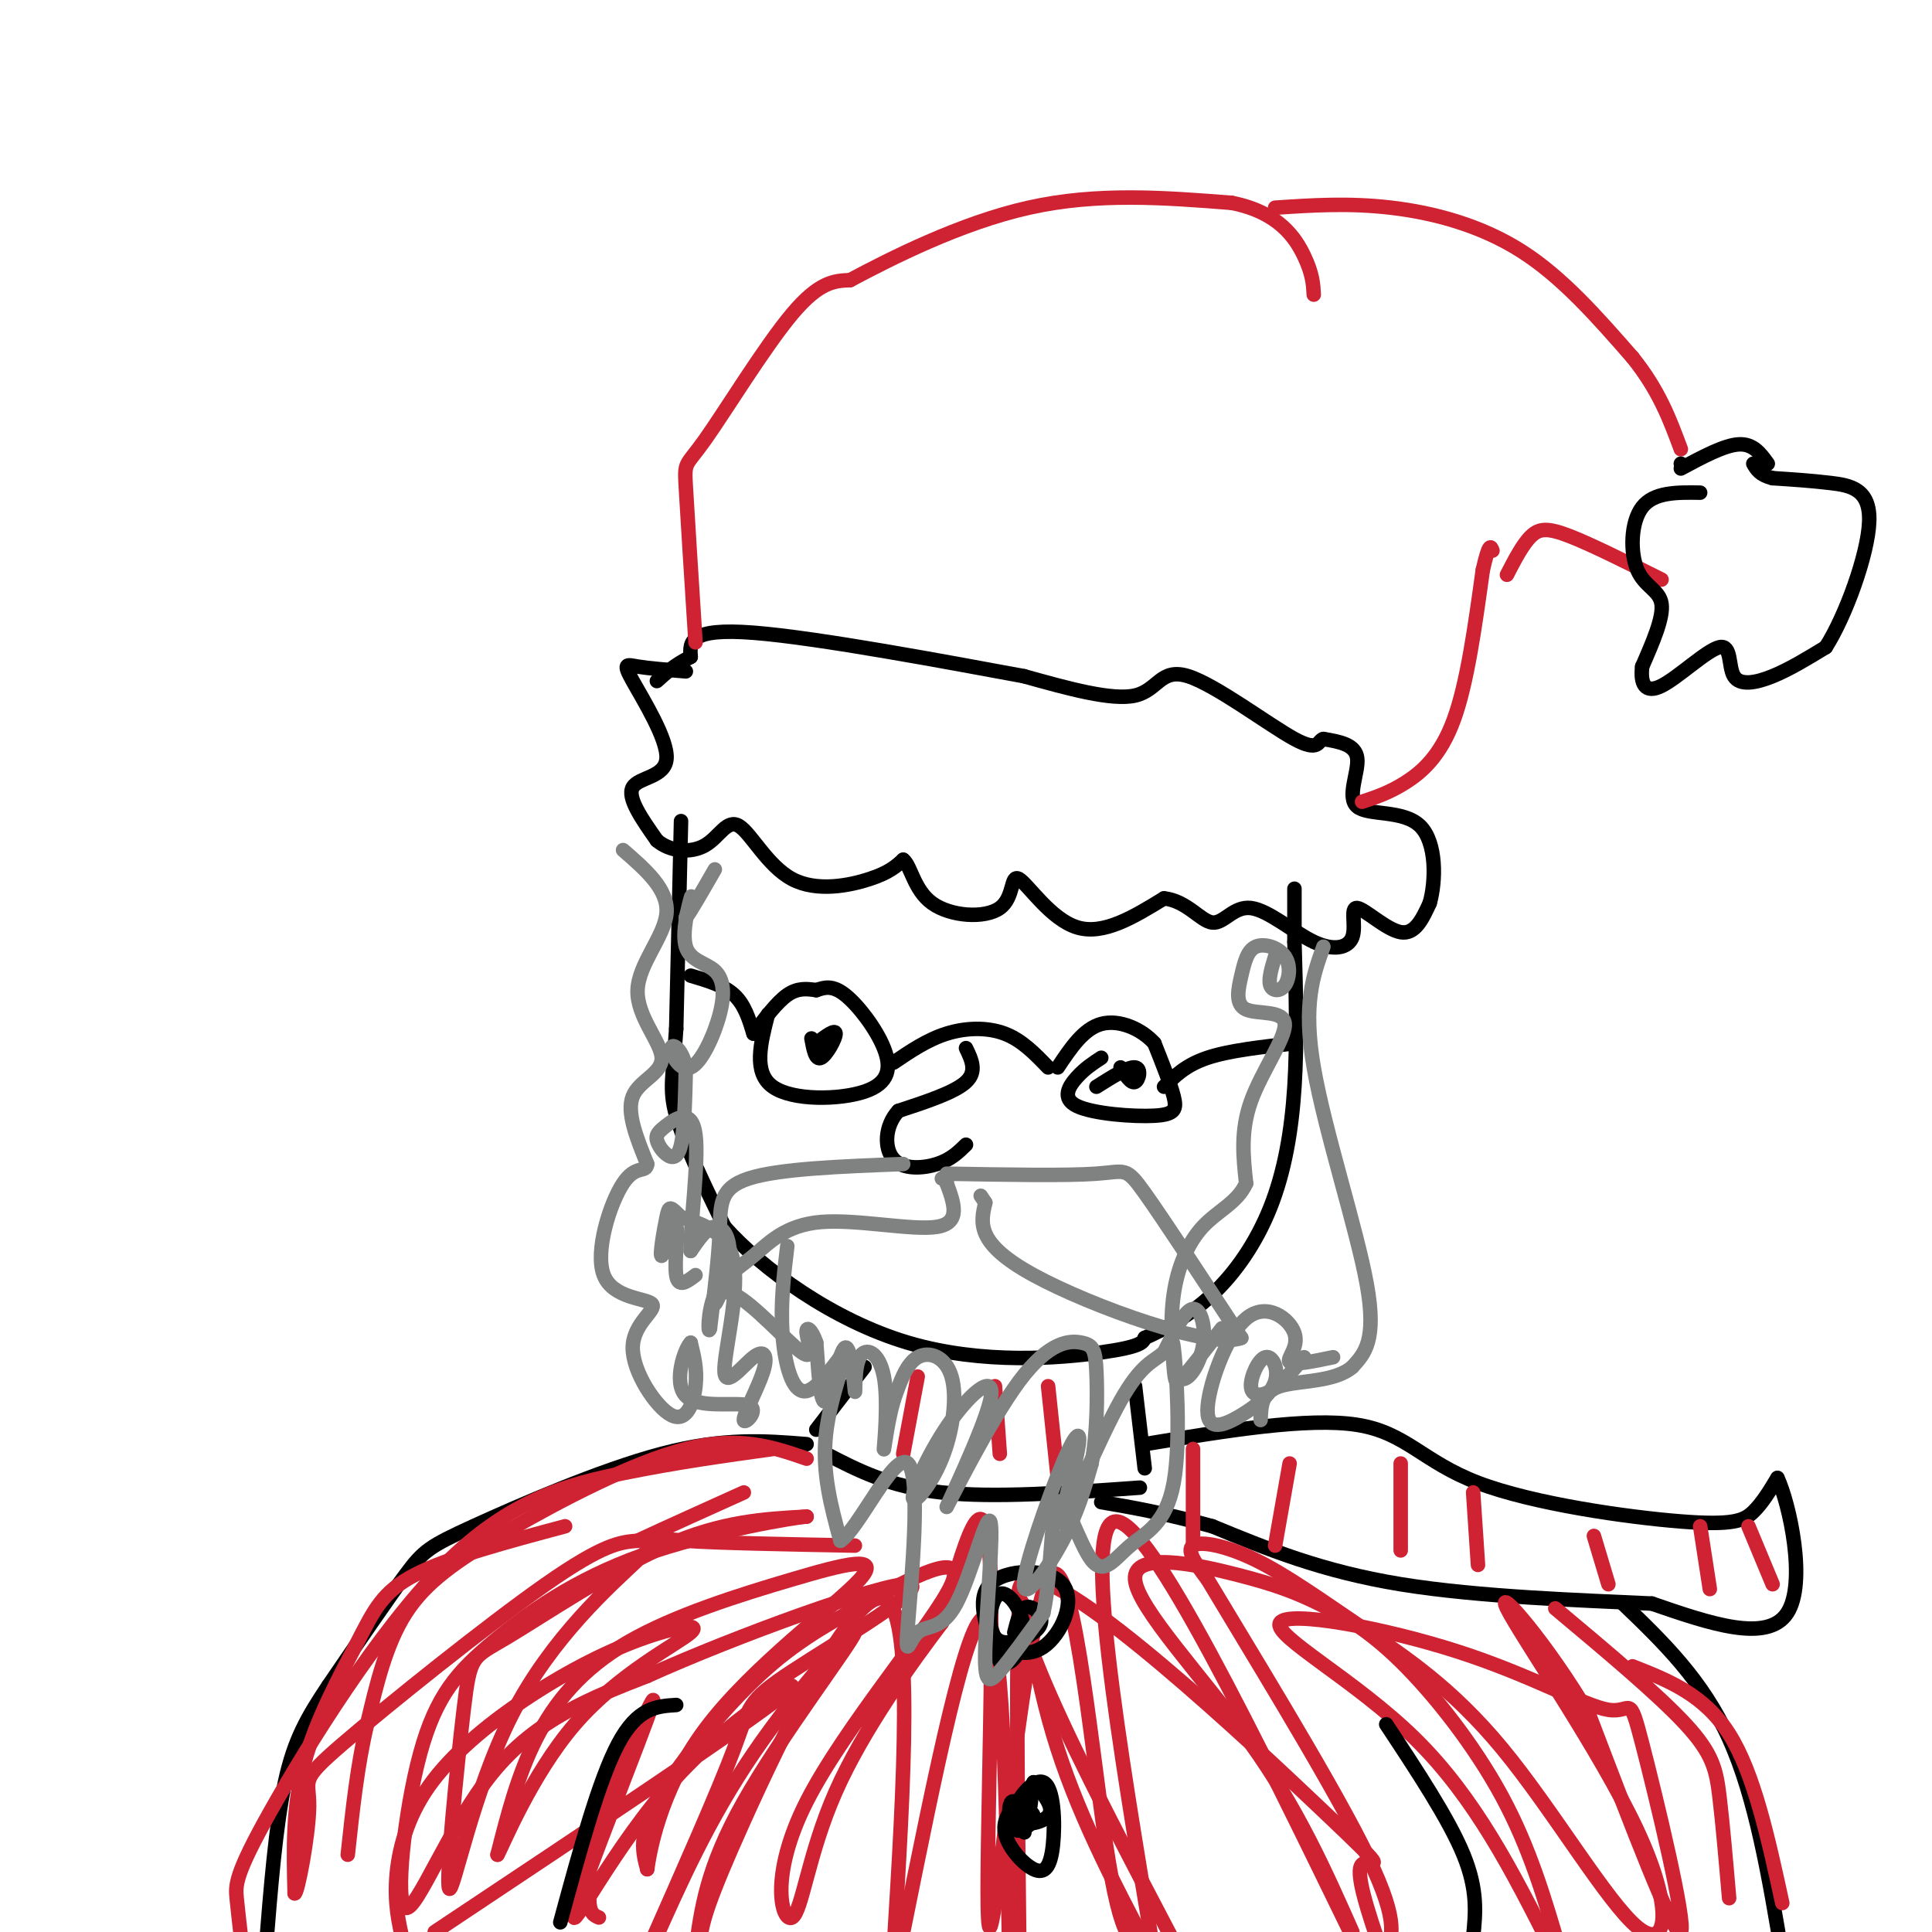 <svg viewBox='0 0 400 400' version='1.1' xmlns='http://www.w3.org/2000/svg' xmlns:xlink='http://www.w3.org/1999/xlink'><g fill='none' stroke='#000000' stroke-width='3' stroke-linecap='round' stroke-linejoin='round'><path d='M141,170c0.000,0.000 -1.000,43.000 -1,43'/><path d='M140,213c-0.600,9.667 -1.600,12.333 0,18c1.600,5.667 5.800,14.333 10,23'/><path d='M150,254c7.869,8.833 22.542,19.417 38,24c15.458,4.583 31.702,3.167 40,2c8.298,-1.167 8.649,-2.083 9,-3'/><path d='M237,277c3.915,-1.715 9.204,-4.501 14,-9c4.796,-4.499 9.099,-10.711 12,-18c2.901,-7.289 4.400,-15.654 5,-25c0.600,-9.346 0.300,-19.673 0,-30'/><path d='M268,195c0.000,-6.833 0.000,-8.917 0,-11'/><path d='M179,283c0.000,0.000 -10.000,13.000 -10,13'/><path d='M235,287c0.000,0.000 2.000,17.000 2,17'/><path d='M171,301c6.583,3.417 13.167,6.833 24,8c10.833,1.167 25.917,0.083 41,-1'/><path d='M237,299c16.927,-2.802 33.853,-5.604 44,-4c10.147,1.604 13.514,7.616 25,12c11.486,4.384 31.093,7.142 42,8c10.907,0.858 13.116,-0.183 15,-2c1.884,-1.817 3.442,-4.408 5,-7'/><path d='M368,306c2.467,5.222 6.133,21.778 2,28c-4.133,6.222 -16.067,2.111 -28,-2'/><path d='M342,332c-14.178,-0.667 -35.622,-1.333 -52,-4c-16.378,-2.667 -27.689,-7.333 -39,-12'/><path d='M251,316c-10.333,-2.833 -16.667,-3.917 -23,-5'/><path d='M167,299c-8.589,-0.690 -17.179,-1.381 -30,2c-12.821,3.381 -29.875,10.833 -39,15c-9.125,4.167 -10.321,5.048 -14,10c-3.679,4.952 -9.839,13.976 -16,23'/><path d='M68,349c-4.311,6.467 -7.089,11.133 -9,20c-1.911,8.867 -2.956,21.933 -4,35'/><path d='M336,332c8.250,7.917 16.500,15.833 22,28c5.500,12.167 8.250,28.583 11,45'/><path d='M142,139c-3.837,-0.308 -7.675,-0.616 -10,-1c-2.325,-0.384 -3.139,-0.845 -1,3c2.139,3.845 7.230,11.997 7,16c-0.230,4.003 -5.780,3.858 -7,6c-1.220,2.142 1.890,6.571 5,11'/><path d='M136,174c2.730,2.346 7.055,2.712 10,1c2.945,-1.712 4.511,-5.500 7,-4c2.489,1.500 5.901,8.288 11,11c5.099,2.712 11.885,1.346 16,0c4.115,-1.346 5.557,-2.673 7,-4'/><path d='M187,178c1.621,1.214 2.175,6.248 6,9c3.825,2.752 10.922,3.222 14,1c3.078,-2.222 2.136,-7.137 4,-6c1.864,1.137 6.532,8.325 12,10c5.468,1.675 11.734,-2.162 18,-6'/><path d='M241,186c4.739,0.496 7.588,4.735 10,5c2.412,0.265 4.388,-3.443 8,-3c3.612,0.443 8.860,5.039 13,7c4.140,1.961 7.172,1.289 8,-1c0.828,-2.289 -0.546,-6.193 1,-6c1.546,0.193 6.013,4.484 9,5c2.987,0.516 4.493,-2.742 6,-6'/><path d='M296,187c1.285,-4.456 1.499,-12.596 -2,-16c-3.499,-3.404 -10.711,-2.070 -13,-4c-2.289,-1.930 0.346,-7.123 0,-10c-0.346,-2.877 -3.673,-3.439 -7,-4'/><path d='M274,153c-1.211,0.246 -0.737,2.860 -6,0c-5.263,-2.860 -16.263,-11.193 -22,-13c-5.737,-1.807 -6.211,2.912 -11,4c-4.789,1.088 -13.895,-1.456 -23,-4'/><path d='M212,140c-15.444,-2.844 -42.556,-7.956 -56,-9c-13.444,-1.044 -13.222,1.978 -13,5'/><path d='M143,136c-3.333,1.667 -5.167,3.333 -7,5'/></g>
<g fill='none' stroke='#cf2233' stroke-width='3' stroke-linecap='round' stroke-linejoin='round'><path d='M144,133c-0.833,-13.125 -1.667,-26.250 -2,-32c-0.333,-5.750 -0.167,-4.125 4,-10c4.167,-5.875 12.333,-19.250 18,-26c5.667,-6.750 8.833,-6.875 12,-7'/><path d='M176,58c8.222,-4.378 22.778,-11.822 37,-15c14.222,-3.178 28.111,-2.089 42,-1'/><path d='M255,42c9.778,1.933 13.222,7.267 15,11c1.778,3.733 1.889,5.867 2,8'/><path d='M264,43c7.644,-0.511 15.289,-1.022 24,0c8.711,1.022 18.489,3.578 27,9c8.511,5.422 15.756,13.711 23,22'/><path d='M338,74c5.500,6.833 7.750,12.917 10,19'/><path d='M282,166c2.822,-0.933 5.644,-1.867 9,-4c3.356,-2.133 7.244,-5.467 10,-13c2.756,-7.533 4.378,-19.267 6,-31'/><path d='M307,118c1.333,-5.833 1.667,-4.917 2,-4'/><path d='M312,119c1.644,-3.178 3.289,-6.356 5,-8c1.711,-1.644 3.489,-1.756 8,0c4.511,1.756 11.756,5.378 19,9'/></g>
<g fill='none' stroke='#000000' stroke-width='3' stroke-linecap='round' stroke-linejoin='round'><path d='M352,102c-4.786,-0.071 -9.571,-0.143 -12,3c-2.429,3.143 -2.500,9.500 -1,13c1.500,3.500 4.571,4.143 5,7c0.429,2.857 -1.786,7.929 -4,13'/><path d='M340,138c-0.417,3.495 0.540,5.732 4,4c3.460,-1.732 9.422,-7.433 12,-8c2.578,-0.567 1.771,4.001 3,6c1.229,1.999 4.494,1.428 8,0c3.506,-1.428 7.253,-3.714 11,-6'/><path d='M378,134c4.071,-6.345 8.750,-19.208 9,-26c0.250,-6.792 -3.929,-7.512 -8,-8c-4.071,-0.488 -8.036,-0.744 -12,-1'/><path d='M367,99c-2.667,-0.667 -3.333,-1.833 -4,-3'/><path d='M348,96c0.000,0.000 0.000,0.000 0,0'/><path d='M348,97c4.500,-2.417 9.000,-4.833 12,-5c3.000,-0.167 4.500,1.917 6,4'/></g>
<g fill='none' stroke='#cf2233' stroke-width='3' stroke-linecap='round' stroke-linejoin='round'><path d='M167,302c-6.958,-2.399 -13.917,-4.798 -25,-2c-11.083,2.798 -26.292,10.792 -37,17c-10.708,6.208 -16.917,10.631 -21,17c-4.083,6.369 -6.042,14.685 -8,23'/><path d='M76,357c-2.000,8.333 -3.000,17.667 -4,27'/><path d='M117,316c-12.060,3.226 -24.119,6.452 -31,10c-6.881,3.548 -8.583,7.417 -12,14c-3.417,6.583 -8.548,15.881 -11,25c-2.452,9.119 -2.226,18.060 -2,27'/><path d='M61,392c0.555,0.391 2.943,-12.132 3,-18c0.057,-5.868 -2.215,-5.080 7,-13c9.215,-7.920 29.919,-24.549 42,-33c12.081,-8.451 15.541,-8.726 19,-9'/><path d='M132,319c6.833,-3.167 14.417,-6.583 22,-10'/><path d='M160,300c-9.946,1.378 -19.892,2.756 -31,5c-11.108,2.244 -23.380,5.354 -37,19c-13.620,13.646 -28.590,37.828 -36,51c-7.410,13.172 -7.260,15.335 -7,18c0.260,2.665 0.630,5.833 1,9'/><path d='M338,345c7.417,2.917 14.833,5.833 20,14c5.167,8.167 8.083,21.583 11,35'/><path d='M322,333c10.667,8.933 21.333,17.867 27,24c5.667,6.133 6.333,9.467 7,15c0.667,5.533 1.333,13.267 2,21'/><path d='M177,320c-14.338,-0.272 -28.676,-0.544 -35,-1c-6.324,-0.456 -4.634,-1.097 -10,4c-5.366,5.097 -17.790,15.930 -26,32c-8.210,16.070 -12.208,37.375 -13,36c-0.792,-1.375 1.623,-25.430 3,-37c1.377,-11.570 1.717,-10.653 9,-15c7.283,-4.347 21.509,-13.956 33,-19c11.491,-5.044 20.245,-5.522 29,-6'/><path d='M167,314c-1.551,-0.001 -19.928,2.995 -34,8c-14.072,5.005 -23.840,12.018 -31,18c-7.160,5.982 -11.713,10.933 -15,23c-3.287,12.067 -5.308,31.249 -3,32c2.308,0.751 8.945,-16.928 18,-28c9.055,-11.072 20.527,-15.536 32,-20'/><path d='M134,347c18.501,-8.367 48.753,-19.284 54,-19c5.247,0.284 -14.510,11.769 -24,18c-9.490,6.231 -8.711,7.209 -12,16c-3.289,8.791 -10.644,25.396 -18,42'/><path d='M135,403c5.875,-13.220 11.750,-26.440 21,-40c9.250,-13.560 21.875,-27.458 21,-25c-0.875,2.458 -15.250,21.274 -23,35c-7.750,13.726 -8.875,22.363 -10,31'/><path d='M145,401c0.622,-3.400 1.244,-6.800 9,-24c7.756,-17.200 22.644,-48.200 29,-46c6.356,2.200 4.178,37.600 2,73'/><path d='M187,400c6.667,-33.083 13.333,-66.167 17,-65c3.667,1.167 4.333,36.583 5,72'/><path d='M211,400c-0.333,-30.178 -0.667,-60.356 0,-67c0.667,-6.644 2.333,10.244 7,26c4.667,15.756 12.333,30.378 20,45'/><path d='M243,402c-19.363,-36.905 -38.726,-73.810 -30,-75c8.726,-1.190 45.542,33.333 61,48c15.458,14.667 9.560,9.476 8,11c-1.560,1.524 1.220,9.762 4,18'/><path d='M280,400c-5.632,-12.698 -11.265,-25.397 -21,-39c-9.735,-13.603 -23.574,-28.112 -24,-34c-0.426,-5.888 12.560,-3.155 21,-1c8.440,2.155 12.334,3.732 17,6c4.666,2.268 10.102,5.226 17,12c6.898,6.774 15.256,17.364 21,28c5.744,10.636 8.872,21.318 12,32'/><path d='M321,403c-7.784,-15.384 -15.568,-30.767 -28,-43c-12.432,-12.233 -29.512,-21.314 -28,-24c1.512,-2.686 21.615,1.023 37,6c15.385,4.977 26.052,11.221 31,12c4.948,0.779 4.178,-3.906 7,7c2.822,10.906 9.235,37.402 8,39c-1.235,1.598 -10.117,-21.701 -19,-45'/><path d='M329,355c-8.334,-14.275 -19.671,-27.462 -17,-22c2.671,5.462 19.348,29.574 27,46c7.652,16.426 6.278,25.167 0,20c-6.278,-5.167 -17.458,-24.241 -28,-37c-10.542,-12.759 -20.444,-19.203 -29,-25c-8.556,-5.797 -15.765,-10.945 -22,-14c-6.235,-3.055 -11.496,-4.016 -13,-3c-1.504,1.016 0.748,4.008 3,7'/><path d='M250,327c7.356,12.333 24.244,39.667 32,55c7.756,15.333 6.378,18.667 5,22'/><path d='M281,403c-21.500,-44.167 -43.000,-88.333 -50,-88c-7.000,0.333 0.500,45.167 8,90'/><path d='M237,402c-2.402,0.574 -4.804,1.148 -8,-20c-3.196,-21.148 -7.187,-64.019 -12,-55c-4.813,9.019 -10.450,69.928 -12,72c-1.550,2.072 0.986,-54.694 0,-75c-0.986,-20.306 -5.493,-4.153 -10,12'/><path d='M195,336c-6.081,8.013 -16.284,22.046 -22,35c-5.716,12.954 -6.946,24.829 -9,26c-2.054,1.171 -4.934,-8.361 3,-24c7.934,-15.639 26.681,-37.384 30,-45c3.319,-7.616 -8.791,-1.103 -18,4c-9.209,5.103 -15.518,8.797 -23,16c-7.482,7.203 -16.138,17.915 -20,25c-3.862,7.085 -2.931,10.542 -2,14'/><path d='M134,387c0.367,-2.560 2.284,-15.961 12,-29c9.716,-13.039 27.231,-25.715 32,-31c4.769,-5.285 -3.206,-3.180 -14,0c-10.794,3.180 -24.406,7.433 -34,13c-9.594,5.567 -15.170,12.448 -19,20c-3.830,7.552 -5.915,15.776 -8,24'/><path d='M103,384c0.819,-1.258 6.867,-16.402 16,-27c9.133,-10.598 21.353,-16.651 24,-19c2.647,-2.349 -4.277,-0.994 -12,2c-7.723,2.994 -16.245,7.627 -24,13c-7.755,5.373 -14.742,11.485 -19,18c-4.258,6.515 -5.788,13.433 -6,19c-0.212,5.567 0.894,9.784 2,14'/><path d='M90,400c32.132,-21.389 64.265,-42.779 72,-49c7.735,-6.221 -8.927,2.725 -22,17c-13.073,14.275 -22.556,33.878 -21,28c1.556,-5.878 14.150,-37.236 16,-43c1.850,-5.764 -7.043,14.068 -11,25c-3.957,10.932 -2.979,12.966 -2,15'/><path d='M122,393c0.000,3.167 1.000,3.583 2,4'/></g>
<g fill='none' stroke='#000000' stroke-width='3' stroke-linecap='round' stroke-linejoin='round'><path d='M140,353c-4.000,0.250 -8.000,0.500 -12,8c-4.000,7.500 -8.000,22.250 -12,37'/><path d='M287,357c6.500,9.833 13.000,19.667 16,27c3.000,7.333 2.500,12.167 2,17'/><path d='M205,330c-0.466,3.209 -0.931,6.418 1,9c1.931,2.582 6.260,4.537 10,2c3.740,-2.537 6.892,-9.568 4,-13c-2.892,-3.432 -11.826,-3.266 -15,0c-3.174,3.266 -0.587,9.633 2,16'/><path d='M207,344c1.696,1.748 4.937,-1.881 5,-6c0.063,-4.119 -3.050,-8.729 -5,-8c-1.950,0.729 -2.735,6.798 -1,9c1.735,2.202 5.991,0.539 8,-1c2.009,-1.539 1.772,-2.953 1,-4c-0.772,-1.047 -2.078,-1.728 -3,-1c-0.922,0.728 -1.461,2.864 -2,5'/><path d='M213,371c-2.673,2.444 -5.345,4.887 -5,8c0.345,3.113 3.708,6.895 6,8c2.292,1.105 3.515,-0.466 4,-5c0.485,-4.534 0.233,-12.030 -2,-13c-2.233,-0.970 -6.447,4.585 -6,7c0.447,2.415 5.556,1.690 7,0c1.444,-1.690 -0.778,-4.345 -3,-7'/><path d='M214,369c-0.529,0.430 -0.352,5.006 -1,6c-0.648,0.994 -2.123,-1.593 -3,-2c-0.877,-0.407 -1.158,1.366 -1,3c0.158,1.634 0.754,3.129 2,3c1.246,-0.129 3.143,-1.881 3,-3c-0.143,-1.119 -2.327,-1.605 -3,-1c-0.673,0.605 0.163,2.303 1,4'/><path d='M212,379c0.167,0.667 0.083,0.333 0,0'/></g>
<g fill='none' stroke='#cf2233' stroke-width='3' stroke-linecap='round' stroke-linejoin='round'><path d='M190,285c0.000,0.000 -3.000,16.000 -3,16'/><path d='M206,287c0.000,0.000 1.000,14.000 1,14'/><path d='M217,287c0.000,0.000 2.000,19.000 2,19'/><path d='M247,300c0.000,0.000 0.000,20.000 0,20'/><path d='M267,303c0.000,0.000 -3.000,17.000 -3,17'/><path d='M290,303c0.000,0.000 0.000,18.000 0,18'/><path d='M305,309c0.000,0.000 1.000,15.000 1,15'/><path d='M330,318c0.000,0.000 3.000,10.000 3,10'/><path d='M352,316c0.000,0.000 2.000,13.000 2,13'/><path d='M362,316c0.000,0.000 5.000,12.000 5,12'/></g>
<g fill='none' stroke='#000000' stroke-width='3' stroke-linecap='round' stroke-linejoin='round'><path d='M159,210c-1.553,6.040 -3.107,12.080 1,15c4.107,2.920 13.874,2.721 19,1c5.126,-1.721 5.611,-4.963 4,-9c-1.611,-4.037 -5.317,-8.868 -8,-11c-2.683,-2.132 -4.341,-1.566 -6,-1'/><path d='M169,205c-1.956,-0.289 -3.844,-0.511 -6,1c-2.156,1.511 -4.578,4.756 -7,8'/><path d='M185,220c3.511,-2.378 7.022,-4.756 11,-6c3.978,-1.244 8.422,-1.356 12,0c3.578,1.356 6.289,4.178 9,7'/><path d='M228,219c-1.667,1.086 -3.333,2.172 -5,4c-1.667,1.828 -3.333,4.397 0,6c3.333,1.603 11.667,2.239 16,2c4.333,-0.239 4.667,-1.354 4,-4c-0.667,-2.646 -2.333,-6.823 -4,-11'/><path d='M239,216c-2.667,-3.000 -7.333,-5.000 -11,-4c-3.667,1.000 -6.333,5.000 -9,9'/><path d='M241,225c2.250,-2.250 4.500,-4.500 9,-6c4.500,-1.500 11.250,-2.250 18,-3'/><path d='M156,214c-0.917,-3.000 -1.833,-6.000 -4,-8c-2.167,-2.000 -5.583,-3.000 -9,-4'/><path d='M168,215c0.422,2.289 0.844,4.578 2,4c1.156,-0.578 3.044,-4.022 3,-5c-0.044,-0.978 -2.022,0.511 -4,2'/><path d='M232,221c1.089,1.689 2.178,3.378 3,3c0.822,-0.378 1.378,-2.822 0,-3c-1.378,-0.178 -4.689,1.911 -8,4'/><path d='M200,217c1.167,2.417 2.333,4.833 0,7c-2.333,2.167 -8.167,4.083 -14,6'/><path d='M186,230c-2.857,3.083 -3.000,7.792 -1,10c2.000,2.208 6.143,1.917 9,1c2.857,-0.917 4.429,-2.458 6,-4'/></g>
<g fill='none' stroke='#808282' stroke-width='3' stroke-linecap='round' stroke-linejoin='round'><path d='M187,241c-12.889,0.489 -25.778,0.978 -32,3c-6.222,2.022 -5.778,5.578 -6,11c-0.222,5.422 -1.111,12.711 -2,20'/><path d='M147,275c-0.442,1.868 -0.547,-3.461 1,-7c1.547,-3.539 4.744,-5.289 8,-8c3.256,-2.711 6.569,-6.384 14,-7c7.431,-0.616 18.980,1.824 24,1c5.020,-0.824 3.510,-4.912 2,-9'/><path d='M196,245c0.167,-1.667 -0.417,-1.333 -1,-1'/><path d='M196,243c12.422,0.222 24.844,0.444 31,0c6.156,-0.444 6.044,-1.556 10,4c3.956,5.556 11.978,17.778 20,30'/><path d='M257,277c-6.000,2.444 -31.000,-6.444 -43,-13c-12.000,-6.556 -11.000,-10.778 -10,-15'/><path d='M204,249c-1.667,-2.500 -0.833,-1.250 0,0'/><path d='M163,258c-0.710,5.906 -1.419,11.812 -1,18c0.419,6.188 1.968,12.659 5,12c3.032,-0.659 7.547,-8.447 8,-8c0.453,0.447 -3.156,9.128 -4,17c-0.844,7.872 1.078,14.936 3,22'/><path d='M174,319c3.641,-2.192 11.245,-18.672 14,-16c2.755,2.672 0.663,24.496 0,33c-0.663,8.504 0.104,3.688 2,2c1.896,-1.688 4.923,-0.248 8,-6c3.077,-5.752 6.206,-18.696 7,-17c0.794,1.696 -0.748,18.034 -1,26c-0.252,7.966 0.785,7.562 3,5c2.215,-2.562 5.607,-7.281 9,-12'/><path d='M216,334c1.738,-7.821 1.583,-21.374 3,-23c1.417,-1.626 4.406,8.675 7,12c2.594,3.325 4.792,-0.324 8,-3c3.208,-2.676 7.427,-4.378 9,-13c1.573,-8.622 0.499,-24.164 0,-28c-0.499,-3.836 -0.422,4.034 1,6c1.422,1.966 4.191,-1.971 5,-6c0.809,-4.029 -0.340,-8.151 -2,-8c-1.660,0.151 -3.830,4.576 -6,9'/><path d='M241,280c-2.188,1.935 -4.658,2.271 -9,10c-4.342,7.729 -10.557,22.850 -12,25c-1.443,2.150 1.884,-8.673 3,-14c1.116,-5.327 0.021,-5.160 -3,2c-3.021,7.160 -7.967,21.312 -8,25c-0.033,3.688 4.848,-3.089 8,-9c3.152,-5.911 4.576,-10.955 6,-16'/><path d='M226,303c1.203,-6.423 1.210,-14.481 1,-19c-0.210,-4.519 -0.638,-5.498 -3,-6c-2.362,-0.502 -6.657,-0.526 -13,8c-6.343,8.526 -14.735,25.604 -15,26c-0.265,0.396 7.595,-15.888 9,-22c1.405,-6.112 -3.646,-2.051 -8,4c-4.354,6.051 -8.012,14.091 -8,16c0.012,1.909 3.694,-2.313 6,-8c2.306,-5.687 3.236,-12.839 2,-17c-1.236,-4.161 -4.639,-5.332 -7,-4c-2.361,1.332 -3.681,5.166 -5,9'/><path d='M185,290c-1.305,4.457 -2.066,11.101 -2,10c0.066,-1.101 0.961,-9.947 0,-15c-0.961,-5.053 -3.777,-6.312 -5,-4c-1.223,2.312 -0.854,8.197 -1,7c-0.146,-1.197 -0.809,-9.476 -2,-9c-1.191,0.476 -2.912,9.707 -4,11c-1.088,1.293 -1.544,-5.354 -2,-12'/><path d='M169,278c-0.908,-2.766 -2.177,-3.679 -2,-2c0.177,1.679 1.802,5.952 -1,4c-2.802,-1.952 -10.030,-10.128 -14,-12c-3.970,-1.872 -4.683,2.560 -4,2c0.683,-0.560 2.761,-6.112 3,-10c0.239,-3.888 -1.360,-6.111 -3,-6c-1.640,0.111 -3.320,2.555 -5,5'/><path d='M143,259c-0.221,-4.504 1.727,-18.264 1,-24c-0.727,-5.736 -4.128,-3.449 -6,-2c-1.872,1.449 -2.213,2.058 -2,3c0.213,0.942 0.980,2.215 2,3c1.020,0.785 2.291,1.081 3,-2c0.709,-3.081 0.854,-9.541 1,-16'/><path d='M142,221c-0.673,-3.766 -2.855,-5.181 -3,-4c-0.145,1.181 1.749,4.960 4,4c2.251,-0.960 4.860,-6.658 6,-11c1.140,-4.342 0.811,-7.329 -1,-9c-1.811,-1.671 -5.103,-2.027 -6,-5c-0.897,-2.973 0.601,-8.564 1,-10c0.399,-1.436 -0.300,1.282 -1,4'/><path d='M142,190c0.833,-1.000 3.417,-5.500 6,-10'/><path d='M264,198c-0.719,2.379 -1.438,4.758 -1,6c0.438,1.242 2.034,1.347 3,0c0.966,-1.347 1.301,-4.145 0,-6c-1.301,-1.855 -4.238,-2.766 -6,-2c-1.762,0.766 -2.351,3.208 -3,6c-0.649,2.792 -1.360,5.934 1,7c2.360,1.066 7.789,0.056 8,3c0.211,2.944 -4.797,9.841 -7,16c-2.203,6.159 -1.602,11.579 -1,17'/><path d='M258,245c-1.831,4.045 -5.908,5.659 -9,9c-3.092,3.341 -5.200,8.411 -6,14c-0.800,5.589 -0.292,11.697 0,15c0.292,3.303 0.369,3.801 2,2c1.631,-1.801 4.815,-5.900 8,-10'/><path d='M274,196c-2.133,5.933 -4.267,11.867 -2,25c2.267,13.133 8.933,33.467 11,45c2.067,11.533 -0.467,14.267 -3,17'/><path d='M280,283c-3.622,3.222 -11.178,2.778 -15,4c-3.822,1.222 -3.911,4.111 -4,7'/><path d='M129,176c4.687,4.065 9.375,8.131 9,13c-0.375,4.869 -5.812,10.542 -6,16c-0.188,5.458 4.872,10.700 5,14c0.128,3.300 -4.678,4.657 -6,8c-1.322,3.343 0.839,8.671 3,14'/><path d='M134,241c-0.238,1.995 -2.332,-0.019 -5,4c-2.668,4.019 -5.908,14.069 -4,19c1.908,4.931 8.964,4.741 10,6c1.036,1.259 -3.949,3.966 -4,9c-0.051,5.034 4.832,12.394 8,14c3.168,1.606 4.619,-2.541 5,-6c0.381,-3.459 -0.310,-6.229 -1,-9'/><path d='M143,278c-1.204,1.064 -3.714,8.224 -1,11c2.714,2.776 10.652,1.167 13,2c2.348,0.833 -0.893,4.107 -1,3c-0.107,-1.107 2.919,-6.595 4,-10c1.081,-3.405 0.218,-4.727 -2,-3c-2.218,1.727 -5.789,6.503 -6,3c-0.211,-3.503 2.940,-15.287 2,-22c-0.940,-6.713 -5.970,-8.357 -11,-10'/><path d='M141,252c-2.268,-2.173 -2.439,-2.604 -3,0c-0.561,2.604 -1.511,8.244 -1,8c0.511,-0.244 2.484,-6.374 3,-6c0.516,0.374 -0.424,7.250 0,10c0.424,2.750 2.212,1.375 4,0'/><path d='M276,281c-4.144,0.862 -8.289,1.724 -9,1c-0.711,-0.724 2.011,-3.033 1,-6c-1.011,-2.967 -5.757,-6.591 -10,-3c-4.243,3.591 -7.984,14.398 -8,19c-0.016,4.602 3.694,3.000 7,1c3.306,-2.000 6.209,-4.398 7,-7c0.791,-2.602 -0.530,-5.409 -2,-5c-1.470,0.409 -3.088,4.033 -3,6c0.088,1.967 1.882,2.276 4,1c2.118,-1.276 4.559,-4.138 7,-7'/></g>
</svg>